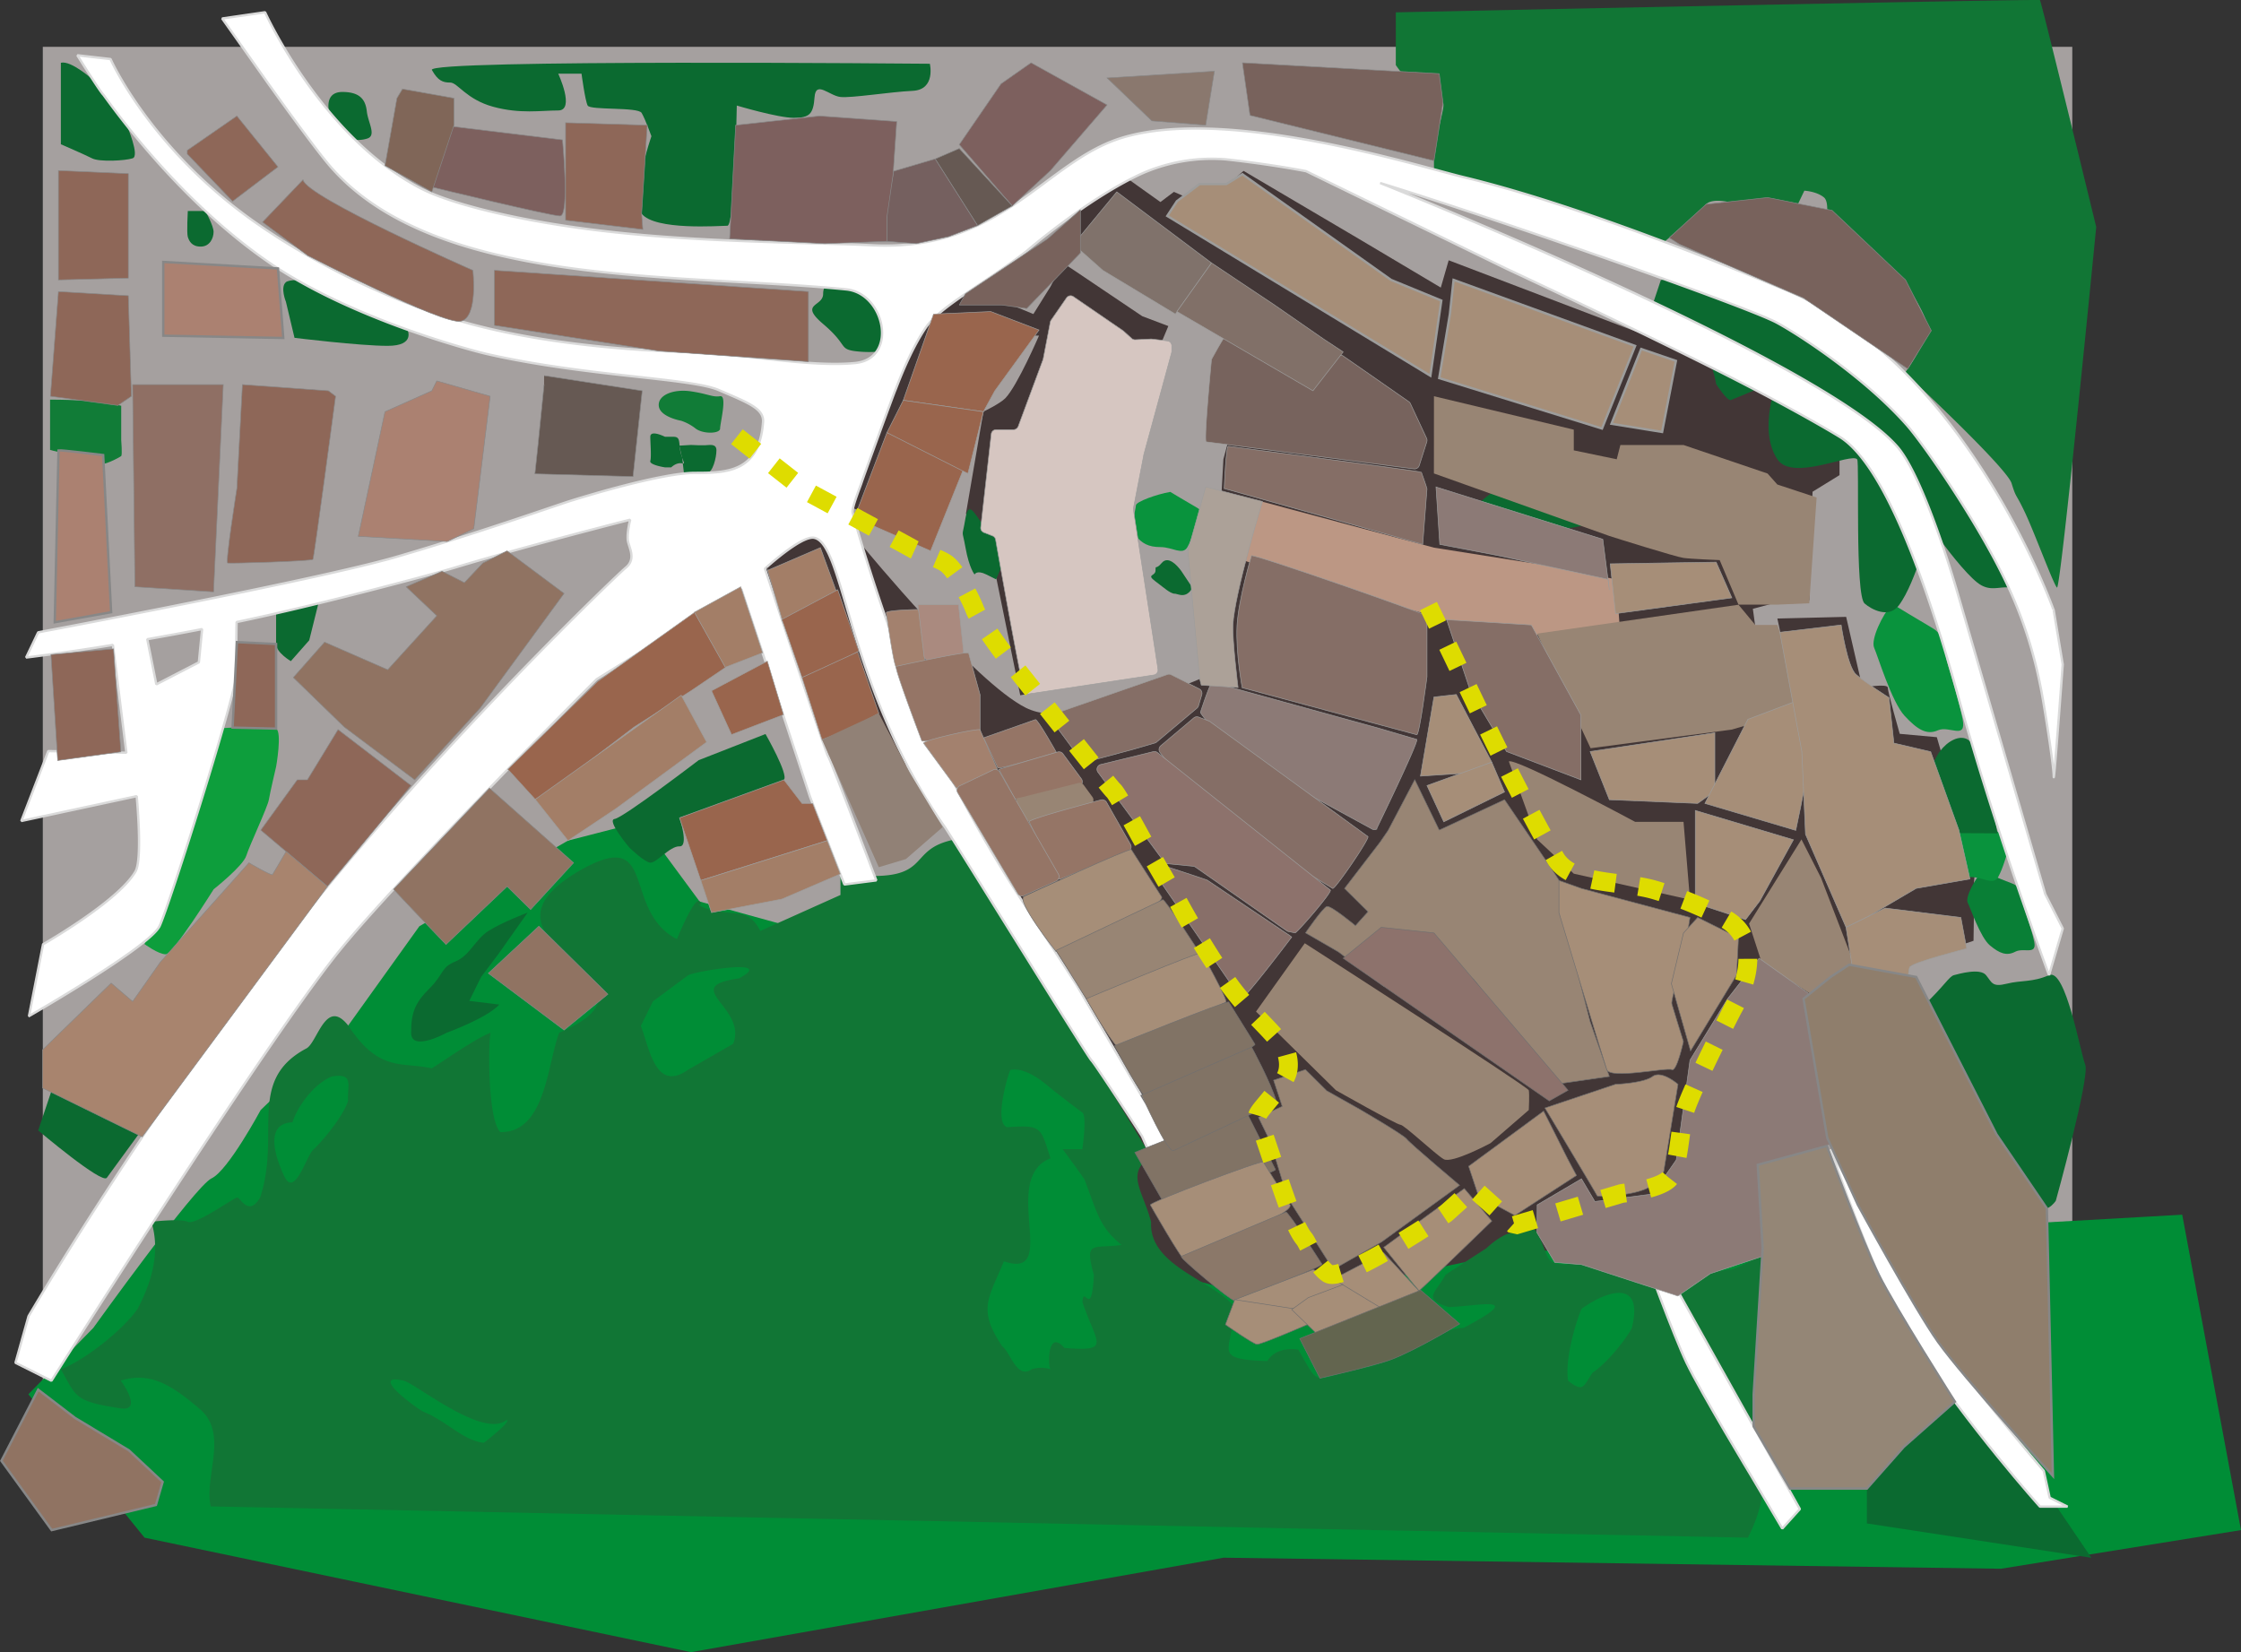 <svg xmlns="http://www.w3.org/2000/svg" viewBox="0 0 953.28 702.82"><rect x="0" y="0" width="953.28" height="702.82" fill="#333333" stroke="none"/><defs><style>.cls-1{fill:#a5a09f;}.cls-2{fill:#423636;}.cls-3{fill:#bc9784;}.cls-4{fill:#008d36;}.cls-5{fill:#117635;}.cls-6{fill:#0b6a30;}.cls-7{fill:#117c37;}.cls-8{fill:#0d9e3c;}.cls-9{fill:#09933d;}.cls-10{fill:#097f36;}.cls-11{fill:#fff;stroke:#dadada;}.cls-11,.cls-26,.cls-27,.cls-39,.cls-54{stroke-miterlimit:1;}.cls-12{fill:#a3816e;}.cls-12,.cls-13,.cls-14,.cls-20,.cls-21,.cls-22,.cls-23,.cls-24,.cls-25,.cls-26,.cls-27,.cls-28,.cls-29,.cls-30,.cls-32,.cls-33,.cls-34{stroke:#9d9d9c;}.cls-12,.cls-13,.cls-14,.cls-16,.cls-17,.cls-18,.cls-19,.cls-20,.cls-21,.cls-22,.cls-23,.cls-24,.cls-25,.cls-29,.cls-30,.cls-32,.cls-33,.cls-34,.cls-35,.cls-36,.cls-37,.cls-38,.cls-40,.cls-41,.cls-42,.cls-43,.cls-44,.cls-45,.cls-46,.cls-47,.cls-48,.cls-49,.cls-50,.cls-51,.cls-52{stroke-miterlimit:10;}.cls-12,.cls-13,.cls-14,.cls-16,.cls-17,.cls-18,.cls-19,.cls-20,.cls-21,.cls-22,.cls-23,.cls-24,.cls-25,.cls-26,.cls-27,.cls-28,.cls-29,.cls-30,.cls-32,.cls-34,.cls-35,.cls-36,.cls-39,.cls-40,.cls-41,.cls-42,.cls-43,.cls-44,.cls-45,.cls-47,.cls-48,.cls-50,.cls-51{stroke-width:0.25px;}.cls-13{fill:#aa8a7f;}.cls-14{fill:#957566;}.cls-15,.cls-17{fill:#988574;}.cls-16,.cls-33,.cls-34,.cls-53{fill:#a68e78;}.cls-16,.cls-17,.cls-18,.cls-19,.cls-35,.cls-36{stroke:#706f6f;}.cls-18{fill:#817365;}.cls-19{fill:#8b7869;}.cls-20{fill:#856e66;}.cls-21{fill:#8c7a76;}.cls-22,.cls-35{fill:#8d726c;}.cls-23{fill:#886f69;}.cls-24{fill:#aca198;}.cls-25{fill:#77635d;}.cls-26{fill:#80726b;}.cls-27{fill:#817068;}.cls-28,.cls-30{fill:#99654d;}.cls-29{fill:#a37e67;}.cls-31{fill:#918176;}.cls-32{fill:#d6c6c1;}.cls-36{fill:#63654f;}.cls-37{fill:#948676;}.cls-37,.cls-38,.cls-39,.cls-40,.cls-41,.cls-42,.cls-43,.cls-44,.cls-45,.cls-46,.cls-47,.cls-48,.cls-49,.cls-50,.cls-51,.cls-52{stroke:#878787;}.cls-38{fill:#8f7e6c;}.cls-39{fill:#78625c;}.cls-40{fill:#8a786e;}.cls-41{fill:#7d605e;}.cls-42{fill:#665953;}.cls-43{fill:#75605f;}.cls-44,.cls-49{fill:#8e6758;}.cls-45{fill:#806658;}.cls-46,.cls-48{fill:#ab8171;}.cls-47{fill:#8f6f64;}.cls-50,.cls-52{fill:#907362;}.cls-51{fill:#a8846e;}.cls-54{fill:none;stroke:#dedc00;stroke-width:8px;stroke-dasharray:10 0 0 0 0;}</style></defs><g id="Livello_5" data-name="Livello 5"><rect class="cls-1" x="18.21" y="19.92" width="863.3" height="620.52"/></g><g id="bg_bscuro" data-name="bg bscuro"><path class="cls-2" d="M471.1,103.59,460,99.39,431,79.86l-4.79-3.12-5.23,10.05-7.29,11.69-24.5-10.14-12.37.57-18.43,25.68-13.92,36.16L334.35,180l30.74,12.18,19.17-39.65,8.17-21.45,4.87-14.27,9.4-9.16h9.39s-9.23,21.41-14.35,26.65c-2.28,2.33-9.31,5.69-9.31,5.69L385,183.4l4.16,5.46,1.89,2,4.53,8.4,12.52,61.39,17.79-3.35L467.57,112Z" transform="translate(25.89 35.12)"/><path class="cls-2" d="M434.17,68.91l-5.91-3.82,3-8,8.69-13.22,9-6.44,18.78,13.4,5.74-4.33,5.91,2.59L483.22,55l19.87-17.43,50.13,29.56L587,87.22l3.35-11.61,93.39,35.56,35.13,12.7,15.65,7.25,22.09,10.31V167l-11.48,7.07-1.39,46.15-16.17,1.56-7.83,2.09,1.91,13.91h10.61L730.17,228l29.26-.71,6.92,30.1s10.78-1.91,10.78,0,5.09,19.66,5.09,19.66L798,278.48l16.31,55.95s-1.05,10.83-.7,12.22,0,18.44,0,18.44S782,375.17,782.7,379.7s6.53,26.78,6.53,26.78L773,428.68,731.91,458.3s-24.34,27-25.74,26-49.39,7.39-49.39,7.39L617.13,516l-8,18.79L534.52,555.7l-66.61-18.09-16.69-90.09L394.49,318,342,276.6l-29.91-7.17-24.52-82.75,54.08,11.17s47.16,57.4,68.87,68.14c23.11,11.43,79-14.46,79-14.46l5-91.28,4.14-15.34V118.72l4-15.44Z" transform="translate(25.89 35.12)"/><polyline class="cls-3" points="534.28 212.7 609.98 232.97 653.88 239.92 687.54 246.47 688.93 265.86 641.83 271.57 528.49 238.31 534.28 212.7"/></g><g id="terra"><path id="verde_2" data-name="verde 2" class="cls-4" d="M320,361.72l-48.29-13.33-25-33.91-31,8-63.2,36.41-30.37,42.37L85,437.08s-13.86,25.79-20.89,29.07-50.32,63.63-50.32,63.63L-13.83,558l49.42,61,232.48,48.7L494.6,627.52l330.68,4.7,102.11-16.44-25-134.17L615.94,497.8,572,507.15,499.21,514l-35.41-9.37-12.58-57.07-42.47-48-47.82,12.7Z" transform="translate(25.89 35.12)"/></g><g id="verde"><path class="cls-5" d="M710.87,504.91c-16.39,1.51-11,4.86-23,11.29-5.65-.5-14.34-17.55-14.34-17.55-6.4-.77-27,.8-33.05,4.18-9.89-.29-7-3.32-12.52-13.57-2.78-4.52-6.26,0-6.26,0-5.32-1.68-11.76,3.3-15.3,6.61L589,507.15c-4.11,7.77-10.13,10.19,1.39,13.76,12.1-.32,33.89-5.67,6.26,8.87-12.45.31-29.87,16.49-45.91,17.57-18.2,4.74-15.18,7.74-24.35-8.35-5.19-.69-10.31.28-13.22,4.87-25.24-.82-13.59-4.61-14.53-23.65-8.86-10.69-35.93-17-34.86-35.48-3.47-13.34-11.14-20.88,0-27.83-9.39-15.32-74.39-123.14-83-135-23.11,4.2-7.36,19.52-49.15,14.69v9l-34.09,15.3c-5.3-10.3-10.56-5.73-23.66-9.73-5.56-2.79,0,0-2.08-2.79s-9.74,16-9.74,16c-24.11-12.46-7.28-49.22-42.43-28.52-51.9,31.12,46.2,45.25-7.66,68.35-5,13-5.74,42.58-25,42.26-5.36-5-5.22-37.1-4.18-42.26-6.34,2.39-19.27,11.55-25,15.13-12.85-2.86-22.36,1.81-35.47-18.09-9.75-12.52-13.22,7.65-18.09,9.74-25.27,13.62-10.5,36.43-19.48,63.31-4.87,8.34-8.35,0-9.73,0S57.48,486.13,54,484.63s-15.49,0-15.49,0c3.92,13,.11,25.58-5.85,37-6.11,8.91-22.5,21.91-32.66,25.74C6.76,559.34,5.79,561,25.48,564c9.74,1.39,0-11.82,0-11.82,12.16-3.72,21,1.21,34.09,12.52,11.61,10.49,1.34,28.38,4.17,41L717.63,619c10.55-20.56,7-36.76,2.64-57.92,12.78-14.53,9.61-46,5.73-63.47C726,497.61,714.87,503.62,710.87,504.91Zm-588.7-71.65c-2,6.15-10,16.12-14.61,20.52-2.91,2-8,21.06-12.51,11.48-1.94-4-10.19-22.48,3.47-22.95,2.35-7.32,9.43-16.5,16.7-19.48C124.93,421.19,121.72,426.59,122.17,433.26Zm57.74,145.39c-8.91-1-16-9.42-25.74-13.22-4.69-2.67-23-16.55-8.35-13.21,5.31,1.31,33.85,24.88,43.83,16.69C191.74,569.61,179.91,578.65,179.91,578.65ZM288.43,381.09c-25.59,3.61,3.67,12.22-2.43,27.82l-19.13,11c-14,10-16.53-9.45-20.17-18.62l5.16-10.43,15-11.13C270.75,377.82,304.76,372.42,288.43,381.09Zm151,126.06c-1,19.5-4.37,3.71-4.87,11.68,6.14,18,12.43,21-7.65,19.47-7.63-8.68-6.89,8.71-5.93,9.05a13.28,13.28,0,0,0-8,0c-6.37,4.42-9-7.18-12.53-9.74-10.69-16-5.75-20.38.7-36.18,24.38,8.38-2.06-35.19,19.82-43.82-4.32-13.46-3.74-14.21-18.43-13.22-5.95-1.83.73-23.68,1.39-24.35,7-1.39,15.28,6.26,17,7.66s11.49,9,13.58,10.43,0,15.65,0,15.65h-8.35s6,8,9.28,12.87c5.29,13.67,6.16,20.08,15.77,27.83C439,496.21,435.29,492.24,439.39,507.15Zm228.87,22.63c-3.15,5.77-11.12,15.41-16.7,19-3.88,5.46-3.7,8.85-10.43,3.48-1.45-8,2.61-23.28,5.7-30.61C658.38,513.38,673.39,509.27,668.26,529.78Z" transform="translate(25.89 35.12)"/><path class="cls-6" d="M825.65,573.26c-3.13-4.17-10.43-10.43-12.52-13.93s-6,1.14-7,.1-6.58,6.53-6.58,6.53l-7.31,4.69S788.61,578,780.78,578s-5.74,4.17-5.74,4.17v6.78l-6.78,6.37v17.63l95.48,14.61-21.85-32.24S828.78,577.43,825.65,573.26Z" transform="translate(25.89 35.12)"/><path class="cls-6" d="M819.91,444.39c4.7,12.52,3.66,6.26,8.87,12s2.09,7.31,6.26,11.48,0,0,4.18,7.83,9.39,0,9.39,0,14.61-52.7,12.52-57.92-8.35-41.21-15.39-38.08-11.74,2.08-18,3.65-6.26-.52-8.82-3.65-11.53-.53-13.62,0-4.17,4.69-13,13,4.17,8.35,7.83,12.52,8.87,13,15.13,26.61S815.22,431.87,819.91,444.39Z" transform="translate(25.89 35.12)"/><path class="cls-5" d="M580.43,6.13c5.74,3.65,8.87-1,7.31,6.26s-3.65,15.13-3.65,15.13V40l88.17,29.22s7.16,1.62,8.35,0,18.26-15.13,18.26-15.13-.52-4.7,8.35-3.65,21.39,9.39,22.95,9.39S738,53.61,738,53.61L741.65,46s5.22.26,8.35,2.87S750,64,750,64,768.78,74,774,78.13s10.11,5.74,15.23,14.61,5.64,12,3,17.74a97.41,97.41,0,0,1-7.77,13s43.25,40.24,45.34,47,1.56,3.65,5.74,12.52,12,30.26,13.56,31.83,16.7-153.4,16.7-153.4-23.35-96-23.94-96.52-274,5.22-274,5.22V-7.43S574.7,2.48,580.43,6.13Z" transform="translate(25.89 35.12)"/><path class="cls-6" d="M165.65,0c3.13,0,6.78,7.17,18.26,10.3s20.35,1.57,27.66,1.57,0-15.65,0-15.65h9.91S223,7.7,224.09,9.78s21.39.52,22.95,3.13,4.18,9.92,4.18,9.92S242.07,49.08,247,55.7c5.55,7.37,33.39,5.21,36.53,5.21s4-51.13,4-51.13S305,15,311.74,15s8.35-1.57,8.87-8.8,6.26-.59,11-.07S352.43,4,362.35,3.52,369.65-8,369.65-8,155.22-10,157.83-5.35,162.52,0,165.65,0Z" transform="translate(25.89 35.12)"/><path class="cls-7" d="M16.28,162c1,1.57,8.87-2.61,9.39-3.13s0-6.78,0-6.78V137.5s-8.35-2.61-30.26-2.61v21.39s9.39,2.61,15.25,2.61S15.24,160.46,16.28,162Z" transform="translate(25.89 35.12)"/><path class="cls-6" d="M30.53,32.22c3.13-1-2.38-13.76-2.38-13.76L13.69-1.12S4.43-9.52,0-8.42V26.25s10.17,4.4,13.3,6S27.39,33.26,30.53,32.22Z" transform="translate(25.89 35.12)"/><path class="cls-6" d="M59.48,69.78c3.91,0,5.48-3.65,5.48-6.26s-3.48-8.87-3.48-8.87H54s-.52,9.39,0,11S55.57,69.78,59.48,69.78Z" transform="translate(25.89 35.12)"/><path class="cls-6" d="M123,23.87a12.08,12.08,0,0,0,7.16,0c4.29-1.16.53-6.78,0-11.53S127.57,4,119.74,4s-5.65,8.3-5.65,8.3Z" transform="translate(25.89 35.12)"/><path class="cls-6" d="M329.48,84.91s-5.22-.54-5.22,5-10.43,3.92,0,12.79,6.78,10.44,13,11.48a47.75,47.75,0,0,0,13.05,0l5.22-14.38s-12-19.53-13.57-19.53S329.48,84.91,329.48,84.91Z" transform="translate(25.89 35.12)"/><path class="cls-7" d="M263.88,143.87a20.46,20.46,0,0,1,6.12,3.3c3.13,2.44,10.43,2.27,10.43,0s3.14-14.26,0-13.74-5.1-1-12.46-2.08-14.14,1.56-13.62,6.26S263.88,143.87,263.88,143.87Z" transform="translate(25.89 35.12)"/><path class="cls-6" d="M257,163.7h2.61c2.44-2.18,4.18-1.8,5-1.68l-.3-2.5a17.26,17.26,0,0,1-1.1-5c-.23-2.38-.25-3.83-2.55-3.83H257c-2.09-1-6.26-2.61-6.26,0s.52,8.53,0,10.26S257,163.7,257,163.7Z" transform="translate(25.89 35.12)"/><path class="cls-6" d="M264.56,162l.51,4.3s7.55-.29,9.89-.33,3.91-6.47,3.91-9.53-3.13-2.16-4.7-2.16H271l-3-.12-4.91.3,1.1,5C265.26,162,265.3,162.13,264.56,162Z" transform="translate(25.89 35.12)"/><path class="cls-6" d="M99.39,108.59S127,112,139,112s8.4-6.91,8.4-6.91L117.13,84.91s-18.85-2.17-21.39,0,0,8.35,0,8.35Z" transform="translate(25.89 35.12)"/><path class="cls-6" d="M97.83,246.13l7.82-8.87,3.91-15.71h-15l-3,4.26v13C91.57,242.48,97.83,246.13,97.83,246.13Z" transform="translate(25.89 35.12)"/><path class="cls-8" d="M65,343.17s12.52-9.91,13.88-14.27,9.07-20.68,9.59-23.81S91.57,291,91.57,291s2.6-14.61,0-16.17-26.61,0-26.61,0L35.59,366.5s5.89,4.33,9,4.33S65,343.17,65,343.17Z" transform="translate(25.89 35.12)"/><path class="cls-6" d="M19.55,465.91l14.29-19.57L-2.87,425.61l-6.78,20.15S17.48,468.74,19.55,465.91Z" transform="translate(25.89 35.12)"/><path class="cls-6" d="M299.74,277.13l-28.43,11.13s-32.09,24.52-35.74,25,6.26,12.18,6.26,12.18,6.26,6.09,8.84,6.42,8.37-7.12,12.49-6.94,0-12.18,0-12.18,42.32-14.08,44.41-16.17S299.74,277.13,299.74,277.13Z" transform="translate(25.89 35.12)"/><path class="cls-6" d="M164.09,404.22s17.21-6.26,22.43-12l-12.78-1.57,5-10.14,7.3-9.68,12.52-17.74s-11,4.17-16.69,7.82-7.83,10.44-14.09,13-4.7,5.21-11,11.47S149,395.87,149,404.22,164.09,404.22,164.09,404.22Z" transform="translate(25.89 35.12)"/><path class="cls-9" d="M467.74,197.61c5.22,0,9.39,3.65,11.48,0s3.65-9.86,4.17-10.93,3.65-3.68,0-5.77-11.48-6.78-11.48-6.78c-5.74,1-14.61,4.17-14.61,5.74s-2.6,9.91,0,13S462.52,197.61,467.74,197.61Z" transform="translate(25.89 35.12)"/><path class="cls-9" d="M599.22,360.39c5.21,0,9.39,3.65,11.48,0s3.65-9.85,4.17-10.93,3.65-3.68,0-5.76-11.48-6.79-11.48-6.79c-5.74,1-14.61,4.18-14.61,5.74s-2.61,9.92,0,13.05S594,360.39,599.22,360.39Z" transform="translate(25.89 35.12)"/><path class="cls-10" d="M831.36,369.74c3.67-1.91,9.25,1.64,8.07-4.2s-4.57-15.06-5-16.74-.1-6.46-4.18-8-13-5.24-13-5.24c-3.28,3.56-7.25,11.16-6.11,13.34s5.35,14.75,9.45,18.16S827.69,371.65,831.36,369.74Z" transform="translate(25.89 35.12)"/><path class="cls-9" d="M812.59,338c5.22,0,9.39,3.65,11.48,0s3.65-9.86,4.17-10.93,3.66-3.68,0-5.77-11.47-6.78-11.47-6.78c-5.74,1-14.61,4.17-14.61,5.74s-2.61,9.91,0,13S807.37,338,812.59,338Z" transform="translate(25.89 35.12)"/><path class="cls-9" d="M798.49,275.54c4.77-2.13,12.2,4.27,10.48-4.68s-6.44-23.35-7-25.94-.31-9.65-5.72-12.79S779,221.77,779,221.77c-4.21,4.66-9.2,15.22-7.65,18.7s7.45,23,12.94,28.92S793.73,277.67,798.49,275.54Z" transform="translate(25.89 35.12)"/><path class="cls-6" d="M474,217.57Z" transform="translate(25.89 35.12)"/><path class="cls-6" d="M481.3,214.84l-4.69-7.06c-2.09-2.87-5.74-6.52-8.35-3.39s-2.61.52-2.61,3.13-4.17,1.57,0,4.7,5.74,4.69,7.83,5.21l.15,0,.05,0,0,0,.06,0h0l.09,0h0l.1,0h0l.06,0h0l1.57.39C479.74,219,481.3,214.84,481.3,214.84Z" transform="translate(25.89 35.12)"/><path class="cls-6" d="M388.68,209.27s.85-2.08,5,0l4.17,2.08,2.09-5v-9.93l-6.26-7c-3.66-2.61-7.31-13.51-8.87-4.15s-1.57,3.74,0,12.55S388.68,209.27,388.68,209.27Z" transform="translate(25.89 35.12)"/><path class="cls-6" d="M604,178.31c-5.63,5.44-12.67,1.6-5.63,5.44s19.7,1.53,29.54,4.6,19.7,0,19.7,0V170.71a195.9,195.9,0,0,0-22.51,0C615.25,171.47,609.62,172.87,604,178.31Z" transform="translate(25.89 35.12)"/><path class="cls-6" d="M795.89,297c1.8,12.33,9.27,22.3,9.27,22.3l18.68.09s-4.78-27.29-10.75-37.81C808.39,273.3,794.08,284.67,795.89,297Z" transform="translate(25.89 35.12)"/><path class="cls-6" d="M781.83,222.42c7.77-10.34,12.71-34.84,14.88-31.71,5,7.19,13.29,17.86,18.51,22s9.39,1.56,13.31,2.1-1.31-11.65-1.31-11.65l-8.87-19.06-50.09-61.65S731.74,96.39,726.52,94.3,702,85.43,697.3,84s-16.69,0-16.69,0L677,94.83l9.74,11s10.6,11,13.21,12,4.18,10.44,4.18,10.44,4.69,7.3,6.26,6.78,19.82-8.35,19.82-8.35-8.53,20.95,0,33.6c6.47,9.58,31.54-3.05,33.92,0,1,1.31-1,57.7,3.13,61.3C770.25,224.19,777.57,228.08,781.83,222.42Z" transform="translate(25.89 35.12)"/></g><g id="strade"><path class="cls-11" d="M739.74,606.83,682.52,504.57,677,489.26H671l2.44,9.39s12.76,34.79,18.09,45.92c6.09,12.72,28,49,28,49l12.73,21.56Z" transform="translate(25.89 35.12)"/><path class="cls-11" d="M846,602l-2.49-11.39s-38-44.4-52-66.81c-10.5-16.83-38.76-70-38.76-70s20.36,59.54,34.44,81.05c24.51,37.44,54.67,70.95,54.67,70.95h11.76Z" transform="translate(25.89 35.12)"/><path class="cls-11" d="M806.35,215.53s-13.65-47.46-25.17-60.66c-28.43-32.57-177.31-95.1-220-112.15,53.58,16.53,156.62,52.84,168.72,59.41,10.42,5.65,37.75,23.7,55.31,43.57,6.61,7.48,28.11,38.12,40.95,64.17a185,185,0,0,1,15.72,46c1.33,5.91,5.85,34.43,5.85,39.3s3.83-47.65,3.83-47.65l-3.83-23S810.87,120.22,733.65,88.22s-116.87-43.13-137-48S495.44,9.76,451,23.61C418.43,33.78,400.17,72,345.15,69.22c-23.14-1.19-70.84-1-113.76-6-33.9-3.89-64.82-11.16-78.52-18.32-42.18-22.07-66-74.81-66-74.81L68.61-27.26,87.91,0s19.63,27.58,26.87,35.87C160.17,87.78,264.78,81,334.17,88c16.36,1.66,22.18,29.48,3.66,31.31-19.74,1.94-49.05-4.18-71-4.7-11-.26-53.75-1.63-91.83-11.74S103.61,74,84,60.39C38.18,28.71,21.13-10,21.13-10L7-11.61S16.43,3.52,18,5.09c.85.85,30.3,44.25,71.74,72.26,34.7,23.45,85.34,36.72,91.3,38.08,42.26,9.66,86.87,10.18,98.87,15.4s19.21,7.74,18.79,13.56c-1.57,21.39-15.4,21.65-29,21.65s-45.05,9.4-54,12.26c-5.77,1.85-39.93,13.85-73,23.48-34,9.89-152.35,32.09-152.35,32.09l-5.13,10.72s14.3-1.68,36.92-5.36l5.73,45.86-33.22-.7-11.48,29.74,49.09-10.56s2.56,26.69-.5,32c-7.29,12.73-39.33,31-39.33,31l-6,30.57S37.83,367.7,42,358.83,75.39,257.61,74.87,250.3c-.35-4.93-.23-14.87-.11-20.8,34.69-7.22,83.67-20.37,93.24-23.28,28.14-8.55,74.17-20.26,74.17-20.26s-1.39,5.56-1,8.69,3.83,8-1,11.83c-2.42,1.9-77.15,72.84-139.53,151.3-63.37,79.72-114.39,167-114.39,167l-5.56,19.83,15.3,7.65S84.32,412.3,117.3,370.83c25.06-31.51,110.61-117,110.61-117l61.57-38.26,13.91,41.74,15.31,46.61,14.6,37.22,13.57-1.74s-19.48-51.48-20.52-52.87-26.82-79.74-26.82-79.74,15.44-14.2,20.9-13.13c13,2.54,13.92,63.82,55.66,123.13,2.13,3,60.52,97.39,62.26,99.13s21.56,32.35,21.56,32.35l3.83,8.69,9.63-2.57-41.28-70.47-20.18-31.3s-23.35-33.73-41.21-73.92c-19.54-43.95-33.74-94.73-33.92-95.82-.35-2.09,3.48-11.48,3.83-12.7s13.56-37.56,14.43-39.48c.46-1,5.74-15.9,12.8-26.33,6.35-9.39,25.45-19,43-32.71,0,0,25.24-21.81,48.26-32.61a73.71,73.71,0,0,1,36-6.42c.35,0,18.35,1.94,34.59,5.07L615.2,79.33s46.41,21.61,88.37,42.63c28.78,14.42,47.29,25.19,53,28.69,19.92,12.15,38.28,66.14,51,112.18C824,321.68,845.74,379.7,845.74,379.7l5.83-19.83-7.45-14.66ZM58.7,246.65,40.61,256l-3.86-19.2c7.25-1.27,15.07-2.7,23.33-4.31Z" transform="translate(25.89 35.12)"/></g><g id="case"><path class="cls-12" d="M364.57,224.15c1.1-.05,2.81,19.42,2.81,19.42s0,.17,0,.25v2.81a2.11,2.11,0,0,1-2.11,2.11h-9.87c-1.09,0-4.28-23.15-4.28-23.15C351,224.39,364.57,224.15,364.57,224.15Z" transform="translate(25.89 35.12)"/><path class="cls-13" d="M383.94,241.6a2.1,2.1,0,0,1-1.78,2.4l-12.58,1.81a2.1,2.1,0,0,1-2.4-1.88l-2.61-21.8h17.28Z" transform="translate(25.89 35.12)"/><path class="cls-14" d="M386.15,242.74,391,260.41a2,2,0,0,1,0,.42v14.51a2.1,2.1,0,0,1-1.76,2.08s-22.49,3.28-23,2.66c0,0-12-31.51-10.92-31.73C355.39,248.35,385.92,241.6,386.15,242.74Z" transform="translate(25.89 35.12)"/><path class="cls-12" d="M381,300.16s17.93-6.71,17.49-7.72L391,275.34c-.38-.89-24.88,4.48-24,5.75L381,300.16l-13.92-19.07" transform="translate(25.89 35.12)"/><path class="cls-14" d="M423.48,284.93s-8-14.25-8.93-13.93l-22,7.73,6,12.79C399,292.4,423.48,284.93,423.48,284.93Z" transform="translate(25.89 35.12)"/><path class="cls-14" d="M399,292.18l6.87,12.51c.39.82,26.8-5.18,26.8-5.18a2.11,2.11,0,0,0,1.43-3.34l-7.81-10.61a2.09,2.09,0,0,0-2.25-.79S399,292.09,399,292.18Z" transform="translate(25.89 35.12)"/><path class="cls-15" d="M411.75,314.48l25.75-7.23a2.12,2.12,0,0,0,1.33-3.33l-3.78-5.15a2.12,2.12,0,0,0-2.2-.8l-26.11,6.55C405.26,304.88,409.37,312.66,411.75,314.48Z" transform="translate(25.89 35.12)"/><path class="cls-14" d="M411.91,314.48l11,23.09a2.1,2.1,0,0,0,2.72,1.09L454,327.08a2.11,2.11,0,0,0,1-3l-10.19-17.93a2.12,2.12,0,0,0-2.35-1S411.38,313.28,411.91,314.48Z" transform="translate(25.89 35.12)"/><path class="cls-14" d="M382.35,299.17l14.24-6.78a2.09,2.09,0,0,1,2.73.85l25,43.47a2.11,2.11,0,0,1-1,3l-13.73,6.2A2.1,2.1,0,0,1,407,345l-25.51-42.88A2.11,2.11,0,0,1,382.35,299.17Z" transform="translate(25.89 35.12)"/><path class="cls-16" d="M423.39,369.74s48.83-19.62,44.68-23.63l-12.72-19.83c-.55-.88-45.54,19.85-45.54,19.85C405.81,347.57,423.39,369.74,423.39,369.74Z" transform="translate(25.89 35.12)"/><path class="cls-17" d="M437.8,392.35s47.24-21.1,46.57-22.17c0,0-14.7-23-15.65-22.57L423.33,369.2Z" transform="translate(25.89 35.12)"/><path class="cls-16" d="M451.81,411.83l43.78-20.62c1.14-.53-10.3-21-10.3-21-.54-.88-49.11,19.54-49.11,19.54S449.22,413.23,451.81,411.83Z" transform="translate(25.89 35.12)"/><path class="cls-18" d="M463.31,432.79s45.34-22.57,44.67-23.64l-11.18-18c-.55-.88-48.58,18.58-48.58,18.58S460.72,434.19,463.31,432.79Z" transform="translate(25.89 35.12)"/><path class="cls-18" d="M470.42,478.73s46.93-15.24,46.26-16.31l-12.77-25.31c-.55-.88-47.07,18-47.07,18Z" transform="translate(25.89 35.12)"/><path class="cls-18" d="M473.37,454.34l43.78-20.62c-2.42-8.39-10.63-23.41-10.63-23.41l-46.73,20.41S470.84,455.71,473.37,454.34Z" transform="translate(25.89 35.12)"/><path class="cls-16" d="M478,500.79c.7-1.88,48.84-19.6,44.67-23.63l-11.19-18c-.54-.89-48.71,17.21-48.05,18.31C463.43,477.49,477,501.25,478,500.79Z" transform="translate(25.89 35.12)"/><path class="cls-19" d="M499,518s38.11-14.28,37.44-15.35c0,0-14.38-22.58-15.34-22.17l-44.45,18.83C475.46,499.81,498,518.46,499,518Z" transform="translate(25.89 35.12)"/><path class="cls-20" d="M494.87,172.7l84.43,23.76,1.82-23.63c0-.41-2.38-7.05-2.38-7.05-.33-.53-82.15-11.05-82.15-11.05C495.62,154.6,494.87,172.7,494.87,172.7Z" transform="translate(25.89 35.12)"/><path class="cls-20" d="M502.52,257.43l74.24,20c1.16.36,4.36-24.64,4.36-24.64l0-25.86c-.09-.84-74.28-26.7-74.67-25.66,0,0-5.52,18.57-6.13,29.72C499.71,242.66,502.52,257.43,502.52,257.43Z" transform="translate(25.89 35.12)"/><path class="cls-21" d="M489.85,255.13l70.54,19.47,16.37,4.82c1.26.37-17.17,38.23-17.17,38.23a2.1,2.1,0,0,1-1.83-.09l-57.67-31.42a2.19,2.19,0,0,1-.79-.75s-14.92-16.85-14.53-17.52C484.77,267.87,488.94,254.9,489.85,255.13Z" transform="translate(25.89 35.12)"/><path class="cls-20" d="M541,342.82l-37-22.7a1.41,1.41,0,0,0-.24-.13L493,315.16a2.24,2.24,0,0,1-.63-.44l-8.15-8.14-.18-.21L467.57,285a2.12,2.12,0,0,1,.32-2.9l14-11.81a2.1,2.1,0,0,1,2.11-.36l4.34,1.66a2.34,2.34,0,0,1,.49.27L556,320.75C556.92,321.42,541.94,343.41,541,342.82Z" transform="translate(25.89 35.12)"/><path class="cls-22" d="M464.65,284.64l-22.3,5.46a2.1,2.1,0,0,0-1.19,3.3l28.11,38.06a2.12,2.12,0,0,0,1.49.85l10.87,1.07a2.14,2.14,0,0,1,1,.37l38.83,27.09a2.09,2.09,0,0,0,.8.33l2.75.55c.72.15,16-17.45,15-18.22L466.46,285A2.1,2.1,0,0,0,464.65,284.64Z" transform="translate(25.89 35.12)"/><path class="cls-23" d="M523.57,363.52s-20.7,27.41-21.54,26.19l-34.79-50.46a2.1,2.1,0,0,1,.1-2.52l1.75-2.17a2.11,2.11,0,0,1,2.29-.68c4.09,1.33,15.93,5.18,16.36,5.47l34.89,23.44.13.09Z" transform="translate(25.89 35.12)"/><path class="cls-20" d="M472.36,251.93l11.9,6a2.12,2.12,0,0,1,1.07,2.49l-1.41,4.74a2.13,2.13,0,0,1-.67,1l-17.11,14.38a2,2,0,0,1-.77.41L456,283.69,436.26,289a2.14,2.14,0,0,1-2.25-.78l-12.22-16.5a2.12,2.12,0,0,1,1-3.25l47.92-16.67A2.08,2.08,0,0,1,472.36,251.93Z" transform="translate(25.89 35.12)"/><path class="cls-24" d="M487,172l-7.59,27.19,5,54.38.71,2.78,15.64,1s-2.51-20.23-2.18-26.69c.67-13.43,12.56-52.44,12.56-52.44Z" transform="translate(25.89 35.12)"/><path class="cls-25" d="M489.43,118.13s-3.36,34.56-2.21,34.71l88.34,11.5a2.11,2.11,0,0,0,2.28-1.45l3.21-10.06a2.08,2.08,0,0,0-.1-1.53l-6.88-14.74a2.07,2.07,0,0,0-.71-.84s-28-19.54-28.21-19.6l-8.54-2.51-38.71-9.29c-1-.23-8.27,13.15-8.27,13.15A2.19,2.19,0,0,0,489.43,118.13Z" transform="translate(25.89 35.12)"/><polygon class="cls-26" points="459.37 106.35 469.11 115 499.99 133.6 515.37 111.86 475.06 81.62 457.69 102.66 459.37 106.35"/><polygon class="cls-27" points="563.02 144.21 542.15 129.74 515.37 111.86 500.63 132.53 558.5 166.24 571.37 149.72 563.02 144.21"/><polygon class="cls-28" points="227.67 340.05 227.67 340.05 233.28 337.08 269.8 309.25 293.96 293.86 308.72 283.86 295.54 260.45 254.16 289.93 216.01 327.25 227.67 340.05"/><polygon class="cls-29" points="241.63 357.6 262.2 343.86 300.59 315.69 289.77 295.74 227.67 340.05 241.63 357.6"/><polyline class="cls-29" points="295.35 260.45 315.09 249.62 324.39 277.71 308.52 283.86 295.35 260.45 308.52 283.86 295.35 260.45"/><polyline class="cls-29" points="326.53 242.63 348.97 232.97 357.45 256.21 333.04 264.73 326.15 241.32 332.61 263.48 326.15 241.32"/><polygon class="cls-30" points="326.42 281.25 302.67 293.86 311.19 312.49 333.28 304.03 326.42 281.25"/><polygon class="cls-30" points="356.35 250.87 332.61 263.48 341.16 288.21 352.86 283.86 365.33 276.98 356.35 250.87"/><polygon class="cls-30" points="364.84 277.31 341.16 288.21 349.65 314.64 361.35 310.3 373.82 303.41 364.84 277.31"/><polygon class="cls-31" points="373.82 303.41 349.65 314.64 373.82 368.9 385.38 365.43 400.98 351.86 386.82 328.4 373.82 303.41"/><polygon class="cls-28" points="289.05 347.9 298.1 374.55 351.89 357.6 345.68 341.77 341.16 341.77 333.45 331.73 289.05 347.9"/><polygon class="cls-29" points="302.67 388.21 332.61 382.47 357.45 371.78 351.89 357.6 298.1 374.55 302.67 388.21"/><polygon class="cls-28" points="395.85 234.35 410.15 198.82 403 191.58 377.28 184.03 363.48 220.17 395.85 234.35"/><polygon class="cls-28" points="397.11 133.6 421.45 132.53 441.98 140.38 423.19 166.24 418.32 175.15 384.24 170.29 397.11 133.6"/><polygon class="cls-28" points="411.72 201.44 418.32 175.15 384.24 170.29 377.28 184.03 411.72 201.44"/><path class="cls-32" d="M397.8,147.65h7.43a2.12,2.12,0,0,0,2-1.38l10.56-28.45a2.14,2.14,0,0,0,.09-.34l3-15.61a2.11,2.11,0,0,1,.34-.8l6.56-9.48a2.1,2.1,0,0,1,2.93-.54l21.11,14.48.22.17,3.48,3.15a2.11,2.11,0,0,0,1.51.55l6.61-.31a2.06,2.06,0,0,1,.35,0l6.72.8a2.11,2.11,0,0,1,1.86,2.09v2.31a2.1,2.1,0,0,1-.07.56L460.63,158.4s0,.1,0,.15l-4.37,22.52a2,2,0,0,0,0,.73l10.32,66.94.11.95a2.1,2.1,0,0,1-1.76,2.33l-54.62,8.28c-1.11.17-12.71-65.92-12.71-65.92a2.1,2.1,0,0,0-1.3-1.53l-3.68-1.44a2.09,2.09,0,0,1-1.33-2.2l4.47-39.69A2.1,2.1,0,0,1,397.8,147.65Z" transform="translate(25.89 35.12)"/><polygon class="cls-33" points="496.53 91.86 500.63 85.6 510.27 78.29 521.66 78.29 528.49 74.12 591.72 119.07 613.11 127.86 608.46 159.84 496.53 91.86"/><polygon class="cls-33" points="616.76 133.6 612.22 160.84 681.46 182.29 695.54 147.16 618.33 119.07 616.76 133.6"/><polygon class="cls-33" points="685.49 180.28 698.14 148.47 712.9 153.51 707.03 183.75 685.49 180.28"/><path class="cls-15" d="M584.09,133.43l59.48,14.22v8.81l18.26,3.79,1.56-6.07h26.86L726,166.32l4.17,4.68,16.7,5.51-3.13,45-13.57.58H713.63l-8-18.94s-12-.46-15.4-.93-30-8.83-31.55-9.35-74.61-26.59-74.61-26.59Z" transform="translate(25.89 35.12)"/><polygon class="cls-21" points="610.85 207.16 681.8 229.4 684.59 250.98 684.1 246.47 637.37 236.35 612.46 231.58 610.85 207.16"/><polygon class="cls-34" points="730.02 239.13 736.7 254.31 687.24 261.04 684.96 239.84 730.02 239.13"/><polygon class="cls-15" points="657.46 277.31 676.61 318.29 736.7 310.36 768.06 301.11 756.06 265.86 746.67 265.86 739.52 257.25 653.88 269.54 657.46 277.31"/><polygon class="cls-20" points="651.4 265.86 672.5 304.24 672.5 331.73 640.85 319.7 625.45 293.86 615.37 263.63 651.4 265.86"/><path class="cls-15" d="M615.94,288.77c3-1.53,53.71,25.71,53.71,25.71h20.6L693,347.6l-49.43-11.06L628,322Z" transform="translate(25.89 35.12)"/><polygon class="cls-34" points="729.46 311.72 676.42 319.7 684.59 340.2 722.15 341.77 729.46 336.57 729.46 311.72"/><path class="cls-34" d="M717.63,270.88l-18.28,35.77L738,318.12s4.17-19.55,4.17-21.51v-35Z" transform="translate(25.89 35.12)"/><polygon class="cls-34" points="721.15 344.77 762.89 357.24 748.63 383.21 742.52 391.21 721.15 384.18 721.15 344.77"/><polygon class="cls-15" points="744.02 392.9 766.31 357.08 774.63 373.43 789.96 413.3 773.26 424.87 749.26 409.08 744.02 392.9"/><path class="cls-34" d="M731.23,233.84l26.07-3.1s2.61,17.67,6.27,21,14.08,9.92,14.08,9.92L779.74,281l15.65,3.67,12,33.32,4.7,20.8-22.86,4-21,12.34-8.87,4.18-17.22-39.53-1.57-35.24Z" transform="translate(25.89 35.12)"/><path class="cls-34" d="M810.7,368.39s-23.13,5.91-24.18,7.83-.52,12.63-3.13,13.53S763.57,386,763.57,386l-4.18-26.61L776,351.17l32.22,4Z" transform="translate(25.89 35.12)"/><polygon class="cls-34" points="609.98 296.5 604.24 330.16 622.45 328.97 634.56 324.21 619.48 295.44 609.98 296.5"/><polygon class="cls-34" points="607.01 334.17 614.15 349.6 640 336.9 634.56 324.21 607.01 334.17"/><path class="cls-15" d="M529.14,366.13,508.39,395.2l34,33.48s25.88,14.67,27.44,14.67S584.75,456,588.25,458s19.91-6.83,19.91-6.83l16.27-14.09s.34-6.9,0-8.4S529.14,366.13,529.14,366.13Z" transform="translate(25.89 35.12)"/><path class="cls-17" d="M529.45,361.72s7.35-10.72,9.08-11.24,12.16,8.18,12.16,8.18l5.35-5.94-10-9.89,15.11-19.68,3.44-5,11.34-21.58L586.33,318l27.78-12.94,19.54,28.7,3.65,5.65,3.83,13.66h9.4l-6.92,19.43,6.92,27,8.17,23.31-23,3.3L601,381.55l-12.69-9-25.58,11.91-19.29-14.65Z" transform="translate(25.89 35.12)"/><polygon class="cls-35" points="571.37 407.64 659.02 468.33 667.02 463.8 609.98 396.88 587.54 394.47 571.37 407.64"/><path class="cls-16" d="M646.83,342.83,693,355.17l-2.79,17.35s-5.44,17.63-4.93,19.44,4.93,16,4.93,16-2.83,13-4.93,11.95-26.18,4.21-27.66,0-20.36-66.79-20.36-66.79V339.43Z" transform="translate(25.89 35.12)"/><polygon class="cls-16" points="722.15 390.29 739.52 398.91 738.7 414.82 719.13 447.05 710.97 418.47 716.13 396.88 722.15 390.29"/><path class="cls-16" d="M631.3,436.21l30-10.08s11.87-.44,15.75-3.3,10.86,3.3,10.86,3.3l-6.06,37A15.07,15.07,0,0,1,673.3,471c-7.53,2.86-19.68,2.89-19.77,2.61C653.35,473,631.3,436.21,631.3,436.21Z" transform="translate(25.89 35.12)"/><path class="cls-16" d="M630.73,437.54s8.21,16.17,9,17.87,5,9.51,5,9.51l-26.23,17L603,473.53,598.84,461Z" transform="translate(25.89 35.12)"/><path class="cls-17" d="M595,469.09l-33.17,24.1-20.57,11.7-19.57-30.72-7.09-23.38-5.16-10.57,10.09-4.7-3.66-11.13,13.54-4.51,9.07,9,13.85,7.79s18.93,11,20.2,12.78S595,469.09,595,469.09Z" transform="translate(25.89 35.12)"/><path class="cls-16" d="M597,470.48l11.71,13.83s-30.7,29.82-31,29.65-15-18.47-15-18.47Z" transform="translate(25.89 35.12)"/><polygon class="cls-16" points="588.57 532.92 603.53 549.08 588.57 562.47 565.99 544.73 588.57 532.92"/><path class="cls-16" d="M498.81,518l33.93-13.07,12.76,6.53S527,522.48,520.94,522,498.81,518,498.81,518Z" transform="translate(25.89 35.12)"/><path class="cls-16" d="M499.37,517.74,527,522l3.23,6.36s-19.76,8.58-21.46,8.39-13.39-8.39-13.39-8.39Z" transform="translate(25.89 35.12)"/><polygon class="cls-16" points="560.41 567.66 588.57 557.07 571.17 546.52 556.54 551.99 549.46 557.09 560.41 567.66"/><path class="cls-36" d="M527,534.32l8.59,16.86s23.51-5.34,30.43-8c11.12-4.29,29-15.13,29-15.13L578.4,513.69Z" transform="translate(25.89 35.12)"/><path class="cls-21" d="M687.82,516.2l13.84-9.52,26.77-8.88L726,462.23l7-3.92s20.87-5.57,19.82-7.31S751,410,751,410l-6.33-21.63L722.4,372.52,709,389.75,693,415.87l-5.84,42.44L677.05,472.8,652.54,476l-5.71-9.65L628,477.43l-.08,11.83,7.57,12.66,11.35.91Z" transform="translate(25.89 35.12)"/><path class="cls-37" d="M735.57,598.11h32.69l15.67-17.72,21.75-19.24s-25.39-39.9-32.4-54c-6.58-13.21-22.08-54.76-22.08-54.76l-29.37,8,2.08,35.48L720.09,558V571.7Z" transform="translate(25.89 35.12)"/><path class="cls-38" d="M847.39,592.76l-2.57-113.83-21.43-31.5-34.16-66.95-28.55-5.2-7.86,5.2-11.52,9.27,10.09,59.16,13,28.46s24.32,44.56,34.12,58.33C809.42,551,847.39,592.76,847.39,592.76Z" transform="translate(25.89 35.12)"/><polygon class="cls-39" points="710.07 101.15 725.77 86.88 751.89 84.03 779.36 89.51 810.59 119.07 821.54 140.64 811.52 156.93 767.18 126.8 714.33 103.86 710.07 101.15"/><polygon class="cls-39" points="410.66 124.98 445.63 101.59 459.59 89.22 459.59 98.38 459.59 107.61 436.76 131.25 426.06 129.74 408.06 129.74 410.66 124.98"/><polygon class="cls-39" points="609.98 68.38 613.82 43.63 612.22 31.34 528.49 26.7 531.72 49.08 609.98 68.38"/><polygon class="cls-40" points="516.59 30.29 512.87 53.25 489.98 51.42 470.93 33.16 516.59 30.29"/><polygon class="cls-41" points="470.93 44.64 438.59 26.7 425.8 35.67 408.06 61.51 430.6 87.59 446.83 72.56 470.93 44.64"/><polygon class="cls-42" points="408.06 63.16 397.8 67.6 415.83 95.96 430.6 87.59 408.06 63.16"/><polygon class="cls-43" points="397.8 67.6 380.15 72.82 377.28 89.22 377.28 102.66 389.77 103.64 403.51 100.68 415.83 95.96 397.8 67.6"/><polygon class="cls-41" points="348.59 49.34 381.45 51.69 379.92 74.12 377.28 92.38 377.28 102.66 350.85 103.64 310.38 101.59 312.95 53.25 348.59 49.34"/><polygon class="cls-44" points="240.59 52.21 275.32 53.25 272.93 90.82 273.45 97.6 240.59 93.69 240.59 52.21"/><path class="cls-41" d="M213.39,24.39,162,18.13l-4.2,26.31s50.37,12.3,54.55,12.3S213.39,24.39,213.39,24.39Z" transform="translate(25.89 35.12)"/><polygon class="cls-45" points="171.19 37.86 193.11 41.77 193.11 53.25 183.69 81.62 163.76 70.47 168.85 41.77 171.19 37.86"/><polygon class="cls-44" points="79.66 63.95 100.76 49.34 118.24 70.99 98.95 85.62 79.66 65.51 79.66 63.95"/><path class="cls-44" d="M103,41.36l-17.21,18,19.25,14.27s57.4,29.41,65,27.91,5.23-21.66,5.23-21.66S104.35,48.69,103,41.36Z" transform="translate(25.89 35.12)"/><polygon class="cls-44" points="210.32 115 210.32 136.71 210.32 138.4 280.21 149.31 343.89 153.84 343.89 124.03 210.32 115"/><polygon class="cls-44" points="24.85 72.56 54.59 73.86 54.59 118.31 24.85 119.07 24.85 72.56"/><polygon class="cls-44" points="24.85 124.03 54.59 125.8 55.89 168.56 50.15 172.47 21.45 168.56 24.85 124.03"/><polygon class="cls-46" points="69.45 111.42 69.45 142.81 120.5 143.77 118.24 114.19 69.45 111.42"/><path class="cls-46" d="M-1,156.46c1-.21,19,2,19,2l3.39,66.85-24,4.28Z" transform="translate(25.89 35.12)"/><polygon class="cls-47" points="56.41 163.6 57.38 249.62 90.85 251.77 94.98 163.6 56.41 163.6"/><path class="cls-44" d="M77.22,128.48l-2.34,44.09s-5,31.56-3.92,31.82,35.74-.78,36.26-1.56,9.65-69.4,9.65-69.4l-3.06-2.31Z" transform="translate(25.89 35.12)"/><polygon class="cls-48" points="163.76 175.15 152.41 228.15 190.23 230.35 201.54 224.9 208.5 168.56 185.8 162.03 183.69 166.24 163.76 175.15"/><polyline class="cls-42" points="231.44 163.6 228.85 189.3 227.54 201.58 269.28 202.73 273.19 166.24 231.46 159.78"/><polygon class="cls-44" points="21.68 278.47 23.21 278.33 48.28 276.03 51.41 319.82 24.54 323.51 21.68 278.47"/><polygon class="cls-49" points="100.77 273.16 117.45 273.95 117.45 309.95 98.94 309.52 100.77 273.16"/><polygon class="cls-50" points="239.95 252.45 204.32 301.11 176.41 331.73 146.41 309.25 124.76 288.21 138.06 273.16 164.93 284.9 185.8 261.95 172.76 249.62 188.04 243.02 197.54 247.86 205.37 239.55 215.69 234.35 239.95 252.45"/><polygon class="cls-44" points="143.8 310.36 174.85 334.17 139.27 377.08 123.05 363.38 110.93 353.14 126.45 331.73 130.76 331.73 143.8 310.36"/><path class="cls-51" d="M90,337c-1.57-.09-10-5.09-10-5.09L42.26,374.22,30.53,390.91l-9.14-7.82L-7.83,411.52V427.7l42.42,20.8L113.38,342,95.82,327.12Z" transform="translate(25.89 35.12)"/><path class="cls-50" d="M141.55,343.15c1.93,2.37,22.28,23.5,22.28,23.5l26-24.69,10,9.82,18.26-19.87-35.77-31.75Z" transform="translate(25.89 35.12)"/><polygon class="cls-50" points="229.23 394.01 207.72 414.03 239.95 438.18 258.59 422.93 229.23 394.01"/><polygon class="cls-52" points="31.89 603.16 54.85 616.99 69.19 630.4 66.33 640.21 21.98 650.9 0.59 621.42 16.24 591.16 31.89 603.16"/><path class="cls-53" d="M416.09,467.09" transform="translate(25.89 35.12)"/></g><g id="percorso"><path id="percorso_chiesa" data-name="percorso chiesa" class="cls-54" d="M287.57,150.65l14.57,11.45,14.64,11.51s45,24.32,45.65,24.78c1.4,1,11.52,4,14.61,6.52,4.37,3.59,10.35,15.48,11.74,19.31s12.09,18.78,14.87,21.91c1.77,2,18.57,23.3,30.92,38.82l2.76,3.47c5.72,7.16,10,12.43,10.41,12.75,1.39,1.05,9.13,15.22,11.22,19.05S472.78,344.3,473.83,346c.61,1,11.37,21.41,23.21,37.83,8.29,11.48,17.17,18.37,23.22,26.61,1.06,1.44,3.45,7.93.52,13-4.4,7.67-12.36,14.77-11.74,16.44,1,2.78,8.79,26,10.87,31.91s5.57,16,9.05,20.17c1.5,1.81,5.16,11.45,10.08,14.7,6.44,4.24,50.09-25.48,50.09-25.48L601,470.48l17.39,15.65,45.56-13.56s15.34-1.63,19.92-6,4.69-22.09,7-29.22c3.66-11.11,20.35-43.31,20.35-43.31s16.17-26.87-2.87-38.08a159.08,159.08,0,0,0-30.52-12.53c-14.23-4.13-35.39-1.72-42.26-13.82-21.66-38.09-35.76-70.37-53.83-106.91" transform="translate(25.89 35.12)"/></g></svg>